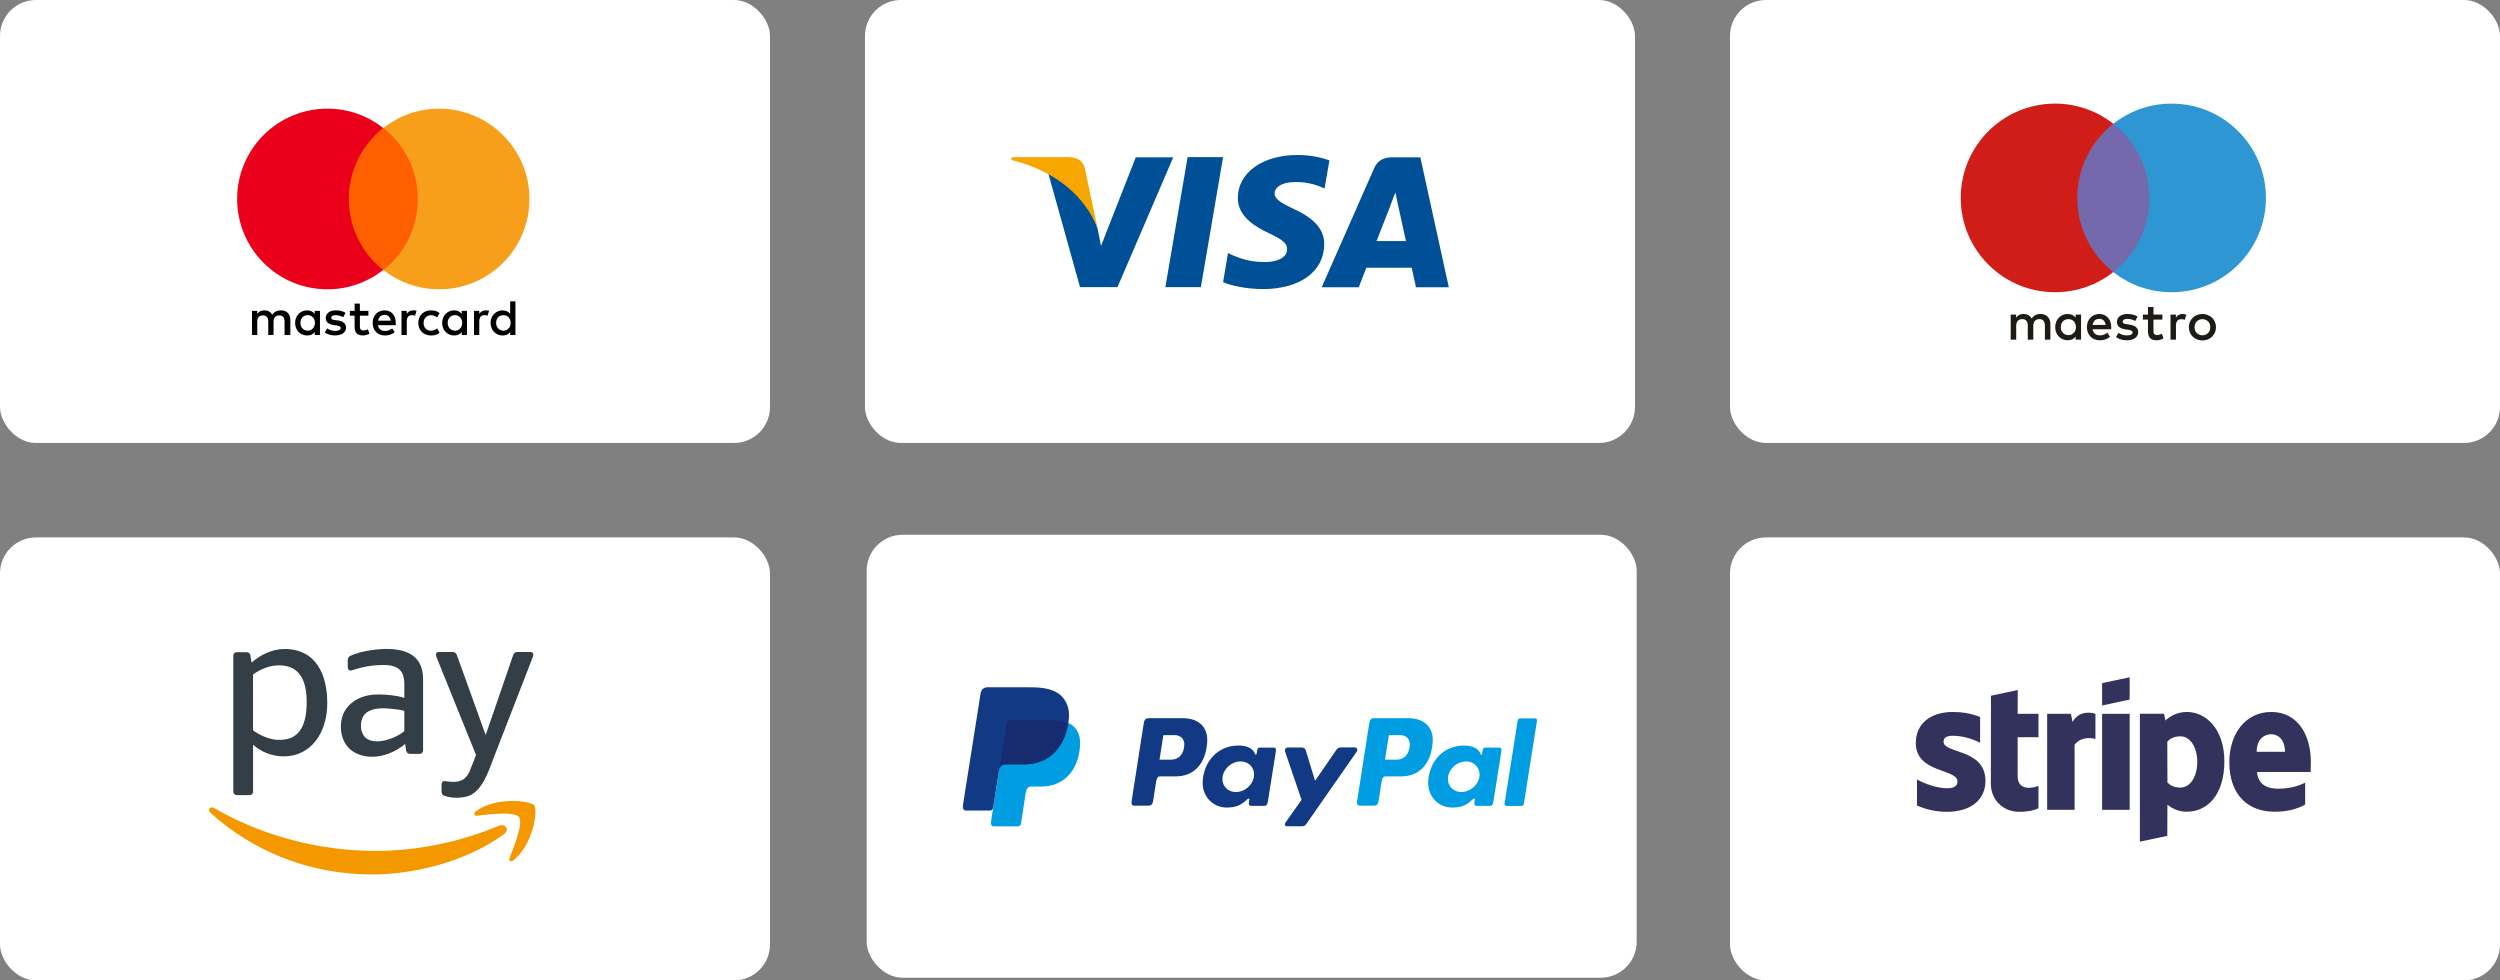 <?xml version="1.0" encoding="UTF-8"?>
<svg id="Livello_2" data-name="Livello 2" xmlns="http://www.w3.org/2000/svg" viewBox="0 0 1130.85 443.47">
  <rect x="0" y="0" width="1130.85" height="443.47" fill="#808080" stroke="none"/>
  <defs>
    <style>
      .cls-1 {
        fill: #113984;
      }

      .cls-1, .cls-2, .cls-3, .cls-4, .cls-5, .cls-6, .cls-7, .cls-8, .cls-9, .cls-10, .cls-11, .cls-12, .cls-13, .cls-14, .cls-15, .cls-16, .cls-17 {
        stroke-width: 0px;
      }

      .cls-1, .cls-4, .cls-6, .cls-8, .cls-10, .cls-14, .cls-16, .cls-17 {
        fill-rule: evenodd;
      }

      .cls-2 {
        fill: #f79e1b;
      }

      .cls-3 {
        fill: #000;
      }

      .cls-4 {
        fill: #009de2;
      }

      .cls-5 {
        fill: #7369ac;
      }

      .cls-6 {
        fill: #005098;
      }

      .cls-7 {
        fill: #ff5f00;
      }

      .cls-8 {
        fill: #f7a600;
      }

      .cls-9 {
        fill: #d01d17;
      }

      .cls-10 {
        fill: #f49800;
      }

      .cls-11 {
        fill: #eb001b;
      }

      .cls-12 {
        fill: #2d96d3;
      }

      .cls-13 {
        fill: #1e1a16;
      }

      .cls-14 {
        fill: #32325d;
      }

      .cls-15 {
        fill: #fff;
      }

      .cls-16 {
        fill: #172c70;
      }

      .cls-17 {
        fill: #333e47;
      }
    </style>
  </defs>
  <g id="Payment_Methods" data-name="Payment Methods">
    <rect class="cls-15" x="782.55" y="243.1" width="348.3" height="200.37" rx="16.26" ry="16.26"/>
    <path id="path18" class="cls-14" d="M1045.29,344.78c0-12.71-6.16-22.73-17.92-22.73s-18.96,10.03-18.96,22.64c0,14.94,8.44,22.49,20.55,22.49,5.91,0,10.37-1.34,13.75-3.23v-9.93c-3.38,1.69-7.25,2.73-12.16,2.73s-9.08-1.69-9.63-7.55h24.27c0-.65.1-3.23.1-4.42ZM1020.77,340.06c0-5.61,3.43-7.94,6.55-7.94s6.25,2.33,6.25,7.94h-12.81Z"/>
    <path id="path20" class="cls-14" d="M989.25,322.05c-4.86,0-7.99,2.28-9.73,3.87l-.65-3.08h-10.92v57.88l12.41-2.63.05-14.05c1.79,1.29,4.42,3.13,8.79,3.13,8.89,0,16.98-7.15,16.98-22.88-.05-14.4-8.24-22.24-16.93-22.24h0ZM986.27,356.25c-2.93,0-4.67-1.04-5.86-2.33l-.05-18.42c1.29-1.44,3.08-2.43,5.91-2.43,4.52,0,7.64,5.06,7.64,11.57s-3.08,11.62-7.64,11.62Z"/>
    <path id="polygon22" class="cls-14" d="M963.33,306.36l-12.46,2.63v10.13l12.46-2.68v-10.08Z"/>
    <path id="rect24" class="cls-14" d="M950.87,322.89h12.46v43.43h-12.46v-43.43Z"/>
    <path id="path26" class="cls-14" d="M937.52,326.56l-.79-3.67h-10.72v43.43h12.41v-29.44c2.93-3.82,7.89-3.13,9.43-2.58v-11.42c-1.59-.6-7.4-1.69-10.32,3.67h0Z"/>
    <path id="path28" class="cls-14" d="M912.7,312.12l-12.11,2.58-.05,39.76c0,7.35,5.51,12.76,12.86,12.76,4.07,0,7.05-.74,8.69-1.64v-10.08c-1.59.65-9.43,2.93-9.43-4.42v-17.62h9.43v-10.57h-9.43l.05-10.77Z"/>
    <path id="path30" class="cls-14" d="M879.15,335.5c0-1.94,1.59-2.68,4.22-2.68,3.77,0,8.54,1.14,12.31,3.18v-11.67c-4.12-1.64-8.19-2.28-12.31-2.28-10.08,0-16.78,5.26-16.78,14.05,0,13.7,18.86,11.52,18.86,17.42,0,2.28-1.99,3.03-4.77,3.03-4.12,0-9.38-1.69-13.55-3.97v11.81c4.62,1.99,9.28,2.83,13.55,2.83,10.32,0,17.42-5.11,17.42-14-.05-14.79-18.96-12.16-18.96-17.72h0Z"/>
    <rect class="cls-15" x="0" y="243.1" width="348.3" height="200.37" rx="16.26" ry="16.26"/>
    <g>
      <path class="cls-10" d="M228.04,377.27c-16.17,11.93-39.61,18.28-59.8,18.28-28.29,0-53.77-10.46-73.04-27.86-1.51-1.37-.16-3.23,1.66-2.18,20.8,12.1,46.52,19.39,73.09,19.39,17.92,0,37.62-3.72,55.75-11.41,2.73-1.16,5.03,1.8,2.35,3.78h0Z"/>
      <path class="cls-10" d="M234.76,369.59c-2.07-2.65-13.67-1.25-18.88-.63-1.58.19-1.82-1.19-.4-2.19,9.26-6.5,24.42-4.62,26.18-2.45,1.78,2.19-.47,17.4-9.14,24.66-1.34,1.11-2.61.52-2.01-.95,1.95-4.87,6.32-15.79,4.25-18.44h0Z"/>
    </g>
    <g>
      <path class="cls-17" d="M199.74,358.07v-3.25c0-.92.45-1.56,1.42-1.5,1.8.26,4.35.51,6.15.14,2.36-.49,4.05-2.16,5.05-4.46,1.41-3.23,2.34-5.83,2.94-7.54l-17.92-44.39c-.3-.75-.39-2.15,1.11-2.15h6.26c1.2,0,1.68.76,1.95,1.5l12.99,36.06,12.4-36.06c.25-.74.76-1.5,1.95-1.5h5.91c1.49,0,1.41,1.4,1.11,2.15l-17.77,45.77c-2.3,6.09-5.36,15.8-12.27,17.48-3.46.9-7.83.58-10.39-.5-.65-.32-.9-1.19-.9-1.76h0Z"/>
      <path class="cls-17" d="M191.38,339.51c0,.83-.68,1.5-1.51,1.5h-4.42c-.95,0-1.61-.69-1.73-1.5l-.44-3.01c-2.03,1.72-4.52,3.23-7.22,4.28-5.19,2.02-11.18,2.35-16.26-.77-3.67-2.26-5.62-6.66-5.62-11.2,0-3.52,1.08-7,3.49-9.53,3.21-3.46,7.85-5.15,13.46-5.15,3.39,0,8.24.4,11.76,1.55v-6.05c0-6.15-2.59-8.82-9.42-8.82-5.22,0-9.21.79-14.77,2.52-.89.03-1.41-.65-1.41-1.47v-3.45c0-.83.71-1.63,1.47-1.87,3.97-1.73,9.59-2.81,15.57-3.01,7.79,0,17.05,1.76,17.05,13.74v32.24h0ZM182.89,330.67v-9.13c-2.96-.81-7.87-1.15-9.77-1.15-3,0-6.28.71-8,2.56-1.28,1.35-1.86,3.3-1.86,5.18,0,2.43.84,4.87,2.8,6.07,2.28,1.55,5.82,1.36,9.14.42,3.19-.91,6.19-2.51,7.68-3.94h0Z"/>
      <path class="cls-17" d="M126.25,300.95c9.8,0,12.47,7.71,12.47,16.53.05,5.95-1.04,11.25-4.12,14.29-2.31,2.27-4.88,2.89-8.76,2.89-3.45,0-7.99-1.8-11.38-4.3v-25.23c3.53-2.71,8.03-4.18,11.79-4.18h0ZM112.96,359.66h-5.92c-.83,0-1.5-.68-1.5-1.5v-61.65c0-.83.68-1.5,1.5-1.5h4.53c.95,0,1.6.69,1.72,1.5l.48,3.23c4.24-3.77,9.7-6.18,14.91-6.18,14.57,0,19.36,12.01,19.36,24.49,0,13.36-7.33,24.09-19.72,24.09-5.22,0-10.1-1.93-13.85-5.27v21.29c0,.83-.68,1.5-1.5,1.5h0Z"/>
    </g>
    <rect class="cls-15" x="782.55" width="348.3" height="200.37" rx="16.26" ry="16.26"/>
    <rect class="cls-5" x="937.27" y="56" width="37.32" height="67.07"/>
    <path class="cls-9" d="M939.64,89.53c0-13.6,6.37-25.73,16.3-33.54-7.26-5.71-16.42-9.12-26.36-9.12-23.56,0-42.66,19.1-42.66,42.66s19.1,42.66,42.66,42.66c9.94,0,19.11-3.41,26.36-9.12-9.93-7.81-16.3-19.93-16.3-33.54"/>
    <path class="cls-12" d="M1024.96,89.53c0,23.56-19.1,42.66-42.66,42.66-9.95,0-19.11-3.41-26.36-9.12,9.92-7.81,16.29-19.93,16.29-33.54s-6.37-25.73-16.29-33.54c7.25-5.71,16.41-9.12,26.36-9.12,23.56,0,42.66,19.1,42.66,42.66"/>
    <path class="cls-13" d="M987.23,142.03c.49,0,1.21.1,1.76.31l-.76,2.32c-.51-.22-1.04-.28-1.54-.28-1.61,0-2.42,1.04-2.42,2.91v6.35h-2.46v-11.33h2.44v1.37c.64-.99,1.57-1.66,2.99-1.66M978.12,144.56h-4.03v5.12c0,1.13.4,1.89,1.64,1.89.63,0,1.44-.2,2.18-.63l.71,2.11c-.78.54-2.01.88-3.08.88-2.92,0-3.93-1.57-3.93-4.2v-5.17h-2.3v-2.25h2.3v-3.43h2.49v3.43h4.03v2.25ZM946.58,146.98c.26-1.64,1.25-2.75,3.02-2.75,1.59,0,2.61.99,2.87,2.75h-5.88ZM955.01,147.98c-.02-3.53-2.2-5.95-5.38-5.95s-5.64,2.42-5.64,5.95,2.42,5.94,5.81,5.94c1.7,0,3.26-.42,4.64-1.59l-1.21-1.82c-.95.76-2.16,1.19-3.29,1.19-1.59,0-3.04-.74-3.39-2.77h8.4c.02-.31.05-.62.05-.95M965.85,145.2c-.68-.43-2.09-.97-3.53-.97-1.35,0-2.16.5-2.16,1.33,0,.75.86.97,1.92,1.11l1.16.17c2.47.35,3.96,1.4,3.96,3.39,0,2.16-1.89,3.7-5.16,3.7-1.85,0-3.55-.48-4.9-1.47l1.16-1.92c.83.64,2.06,1.19,3.77,1.19s2.58-.5,2.58-1.37c0-.64-.64-1-2-1.19l-1.16-.17c-2.54-.35-3.92-1.49-3.92-3.34,0-2.25,1.86-3.63,4.72-3.63,1.8,0,3.44.4,4.62,1.19l-1.06,1.99ZM996.24,144.37c-.51,0-.98.09-1.41.26-.43.18-.81.43-1.13.75-.31.32-.56.7-.75,1.15-.18.44-.27.94-.27,1.48s.1,1.03.27,1.48c.18.45.43.83.75,1.16.32.32.7.57,1.13.75.43.18.9.27,1.41.27s.98-.09,1.41-.27c.43-.18.81-.43,1.13-.75.33-.32.58-.71.76-1.16.18-.44.28-.93.28-1.48s-.1-1.03-.28-1.48c-.18-.45-.43-.83-.76-1.15-.31-.32-.7-.57-1.13-.75-.43-.17-.91-.26-1.41-.26M996.24,142.03c.88,0,1.69.15,2.44.46.75.3,1.4.72,1.94,1.25.55.53.98,1.17,1.29,1.89.31.73.46,1.52.46,2.38s-.15,1.65-.46,2.38c-.31.72-.74,1.36-1.29,1.89-.54.54-1.19.95-1.94,1.26-.75.3-1.56.46-2.44.46s-1.7-.15-2.44-.46c-.75-.31-1.39-.72-1.94-1.26-.54-.53-.97-1.17-1.28-1.89-.31-.73-.46-1.52-.46-2.38s.15-1.65.46-2.38c.31-.72.74-1.36,1.28-1.89.55-.53,1.19-.95,1.94-1.25.74-.31,1.56-.46,2.44-.46M932.18,147.98c0-2,1.3-3.63,3.43-3.63s3.41,1.57,3.41,3.63-1.37,3.62-3.41,3.62-3.43-1.63-3.43-3.62M941.35,147.98v-5.67h-2.46v1.37c-.79-1.02-1.97-1.66-3.58-1.66-3.18,0-5.66,2.49-5.66,5.95s2.48,5.95,5.66,5.95c1.61,0,2.79-.65,3.58-1.66v1.37h2.46v-5.66ZM927.47,153.64v-7.11c0-2.68-1.7-4.48-4.45-4.5-1.45-.02-2.94.43-3.98,2.01-.79-1.25-2.02-2.01-3.75-2.01-1.21,0-2.39.36-3.32,1.68v-1.4h-2.46v11.33h2.5v-6.28c0-1.97,1.08-3.02,2.76-3.02s2.47,1.07,2.47,2.99v6.31h2.49v-6.28c0-1.97,1.14-3.02,2.77-3.02s2.49,1.07,2.49,2.99v6.31h2.49Z"/>
    <rect class="cls-15" x="391.26" width="348.3" height="200.37" rx="16.26" ry="16.26"/>
    <polygon class="cls-6" points="527.14 129.87 537.2 71.08 553.25 71.08 543.2 129.87 527.14 129.87 527.14 129.87"/>
    <path class="cls-6" d="M601.34,72.54c-3.16-1.14-8.19-2.43-14.35-2.43-15.89,0-27,7.95-27.08,19.38-.08,8.43,7.95,13.14,14.03,15.97,6.24,2.92,8.35,4.7,8.27,7.3,0,3.97-4.95,5.76-9.57,5.76-6.41,0-9.81-.89-15.08-3.08l-2.11-.97-2.19,13.14c3.73,1.7,10.62,3.08,17.84,3.16,16.87,0,27.73-7.87,27.9-20.11.08-6.65-4.22-11.76-13.46-15.97-5.6-2.68-9-4.46-9-7.22,0-2.51,2.92-5.11,9.16-5.11,5.27-.08,9.08,1.05,12,2.27l1.46.65,2.19-12.73h0Z"/>
    <path class="cls-6" d="M642.45,71.16h-12.41c-3.81,0-6.73,1.05-8.43,4.87l-23.76,53.92h16.79s2.76-7.3,3.41-8.84h20.52c.49,2.03,1.95,8.84,1.95,8.84h14.84l-12.89-58.79h0ZM622.67,109.03c1.3-3.32,6.41-16.38,6.41-16.38-.16.16,1.3-3.41,2.11-5.59l1.05,5.03s3.08,14.03,3.73,16.95h-13.3Z"/>
    <path class="cls-6" d="M513.76,71.16l-15.73,40.06-1.62-8.11c-2.92-9.41-12.08-19.54-22.22-24.65l14.35,51.41h16.95l25.22-58.71h-16.95Z"/>
    <path class="cls-8" d="M483.52,71.08h-25.87l-.16,1.3c20.03,4.87,33.41,16.62,38.92,30.73l-5.68-27c-.97-3.73-3.73-4.87-7.22-5.03h0Z"/>
    <rect class="cls-15" width="348.3" height="200.37" rx="16.26" ry="16.26"/>
    <path class="cls-3" d="M131.34,151.51v-6.81c0-2.61-1.59-4.31-4.31-4.31-1.36,0-2.84.45-3.86,1.93-.79-1.25-1.93-1.93-3.63-1.93-1.14,0-2.27.34-3.18,1.59v-1.36h-2.38v10.9h2.38v-6.02c0-1.93,1.02-2.84,2.61-2.84s2.38,1.02,2.38,2.84v6.02h2.38v-6.02c0-1.93,1.14-2.84,2.61-2.84,1.59,0,2.38,1.02,2.38,2.84v6.02h2.61ZM166.64,140.62h-3.86v-3.29h-2.38v3.29h-2.16v2.16h2.16v4.99c0,2.5,1.02,3.97,3.75,3.97,1.02,0,2.16-.34,2.95-.79l-.68-2.04c-.68.45-1.48.57-2.04.57-1.14,0-1.59-.68-1.59-1.82v-4.88h3.86v-2.16h0ZM186.84,140.39c-1.36,0-2.27.68-2.84,1.59v-1.36h-2.38v10.9h2.38v-6.13c0-1.82.79-2.84,2.27-2.84.45,0,1.02.11,1.48.23l.68-2.27c-.45-.11-1.14-.11-1.59-.11h0ZM156.31,141.52c-1.14-.79-2.72-1.14-4.43-1.14-2.72,0-4.54,1.36-4.54,3.52,0,1.82,1.36,2.84,3.75,3.18l1.14.11c1.25.23,1.93.57,1.93,1.14,0,.79-.91,1.36-2.5,1.36s-2.84-.57-3.63-1.14l-1.14,1.82c1.25.91,2.95,1.36,4.65,1.36,3.18,0,4.99-1.48,4.99-3.52,0-1.93-1.48-2.95-3.75-3.29l-1.14-.11c-1.02-.11-1.82-.34-1.82-1.02,0-.79.79-1.25,2.04-1.25,1.36,0,2.72.57,3.41.91l1.02-1.93h0ZM219.64,140.39c-1.36,0-2.27.68-2.84,1.59v-1.36h-2.38v10.9h2.38v-6.13c0-1.82.79-2.84,2.27-2.84.45,0,1.02.11,1.48.23l.68-2.27c-.45-.11-1.14-.11-1.59-.11h0ZM189.22,146.07c0,3.29,2.27,5.68,5.79,5.68,1.59,0,2.72-.34,3.86-1.25l-1.14-1.93c-.91.68-1.82,1.02-2.84,1.02-1.93,0-3.29-1.36-3.29-3.52,0-2.04,1.36-3.41,3.29-3.52,1.02,0,1.93.34,2.84,1.02l1.14-1.93c-1.14-.91-2.27-1.25-3.86-1.25-3.52,0-5.79,2.38-5.79,5.68h0ZM211.24,146.07v-5.45h-2.38v1.36c-.79-1.02-1.93-1.59-3.41-1.59-3.06,0-5.45,2.38-5.45,5.68s2.38,5.68,5.45,5.68c1.59,0,2.72-.57,3.41-1.59v1.36h2.38v-5.45ZM202.5,146.07c0-1.93,1.25-3.52,3.29-3.52,1.93,0,3.29,1.48,3.29,3.52,0,1.93-1.36,3.52-3.29,3.52-2.04-.11-3.29-1.59-3.29-3.52h0ZM174.01,140.39c-3.18,0-5.45,2.27-5.45,5.68s2.27,5.68,5.56,5.68c1.59,0,3.18-.45,4.43-1.48l-1.14-1.7c-.91.68-2.04,1.14-3.18,1.14-1.48,0-2.95-.68-3.29-2.61h8.06v-.91c.11-3.52-1.93-5.79-4.99-5.79h0ZM174.01,142.43c1.48,0,2.5.91,2.72,2.61h-5.68c.23-1.48,1.25-2.61,2.95-2.61h0ZM233.15,146.07v-9.76h-2.38v5.68c-.79-1.02-1.93-1.59-3.41-1.59-3.06,0-5.45,2.38-5.45,5.68s2.38,5.68,5.45,5.68c1.59,0,2.72-.57,3.41-1.59v1.36h2.38v-5.45ZM224.41,146.07c0-1.93,1.25-3.52,3.29-3.52,1.93,0,3.29,1.48,3.29,3.52,0,1.93-1.36,3.52-3.29,3.52-2.04-.11-3.29-1.59-3.29-3.52h0ZM144.73,146.07v-5.45h-2.38v1.36c-.79-1.02-1.93-1.59-3.41-1.59-3.06,0-5.45,2.38-5.45,5.68s2.38,5.68,5.45,5.68c1.59,0,2.72-.57,3.41-1.59v1.36h2.38v-5.45ZM135.88,146.07c0-1.93,1.25-3.52,3.29-3.52,1.93,0,3.29,1.48,3.29,3.52,0,1.93-1.36,3.52-3.29,3.52-2.04-.11-3.29-1.59-3.29-3.52Z"/>
    <rect class="cls-7" x="155.51" y="57.87" width="35.75" height="64.24"/>
    <path class="cls-11" d="M157.78,90c0-13.05,6.13-24.63,15.55-32.12-6.92-5.45-15.66-8.74-25.2-8.74-22.59,0-40.86,18.27-40.86,40.86s18.27,40.86,40.86,40.86c9.53,0,18.27-3.29,25.2-8.74-9.42-7.38-15.55-19.07-15.55-32.12Z"/>
    <path class="cls-2" d="M239.5,90c0,22.59-18.27,40.86-40.86,40.86-9.53,0-18.27-3.29-25.2-8.74,9.53-7.49,15.55-19.07,15.55-32.12s-6.13-24.63-15.55-32.12c6.92-5.45,15.66-8.74,25.2-8.74,22.59,0,40.86,18.39,40.86,40.86Z"/>
    <rect class="cls-15" x="392.03" y="241.89" width="348.3" height="200.37" rx="16.26" ry="16.26"/>
    <path class="cls-4" d="M458.22,325.68h17.75c9.53,0,13.12,4.82,12.56,11.92-.91,11.7-7.99,18.17-17.37,18.17h-4.74c-1.29,0-2.15.85-2.5,3.16l-2.03,13.41c-.13.87-.59,1.38-1.28,1.45h-11.13c-1.05,0-1.42-.8-1.15-2.54l6.8-43.03c.27-1.72,1.22-2.55,3.09-2.55Z"/>
    <path class="cls-1" d="M535.27,324.88c5.99,0,11.51,3.25,10.76,11.34-.9,9.6-6.07,14.94-14.21,14.97h-7.1c-1.02,0-1.52.83-1.78,2.54l-1.37,8.74c-.21,1.32-.88,1.97-1.88,1.97h-6.61c-1.05,0-1.42-.67-1.19-2.18l5.46-35.02c.27-1.72.93-2.36,2.1-2.36h15.82ZM524.5,343.63h5.38c3.37-.13,5.6-2.46,5.83-6.66.14-2.6-1.62-4.46-4.41-4.44l-5.07.02-1.74,11.08h0ZM563.99,361.76c.6-.55,1.22-.83,1.13-.16l-.21,1.62c-.11.85.23,1.3,1.01,1.3h5.87c.99,0,1.47-.4,1.71-1.93l3.62-22.71c.18-1.14-.09-1.7-.96-1.7h-6.46c-.58,0-.86.33-1.02,1.22l-.24,1.4c-.12.73-.46.86-.77.12-1.1-2.59-3.89-3.76-7.81-3.68-9.06.19-15.17,7.06-15.82,15.88-.51,6.82,4.38,12.17,10.82,12.17,4.67,0,6.76-1.39,9.11-3.53h0ZM559.08,358.27c-3.9,0-6.62-3.11-6.05-6.92.57-3.81,4.21-6.92,8.11-6.92s6.62,3.11,6.05,6.92c-.57,3.81-4.21,6.92-8.11,6.92h0ZM588.63,338.11h-5.93c-1.23,0-1.73.9-1.34,2.04l7.39,21.65-7.29,10.3c-.61.86-.14,1.65.72,1.65h6.69c1,0,1.49-.25,1.99-.98l22.74-32.62c.7-1,.37-2.06-.78-2.06h-6.33c-1.09,0-1.52.42-2.15,1.33l-9.48,13.76-4.22-13.78c-.26-.85-.88-1.29-2.02-1.29Z"/>
    <path class="cls-4" d="M637.27,324.88c5.99,0,11.51,3.25,10.76,11.34-.9,9.6-6.07,14.94-14.21,14.97h-7.1c-1.02,0-1.52.83-1.78,2.54l-1.37,8.74c-.21,1.32-.88,1.97-1.88,1.97h-6.61c-1.05,0-1.42-.67-1.19-2.18l5.46-35.02c.27-1.72.93-2.36,2.1-2.36h15.82ZM626.5,343.63h5.38c3.37-.13,5.6-2.46,5.83-6.66.14-2.6-1.62-4.46-4.41-4.44l-5.07.02-1.74,11.08h0ZM666,361.76c.6-.55,1.22-.83,1.13-.16l-.21,1.62c-.11.85.23,1.3,1.01,1.3h5.87c.99,0,1.47-.4,1.71-1.93l3.62-22.71c.18-1.14-.09-1.7-.96-1.7h-6.46c-.58,0-.86.33-1.02,1.22l-.24,1.4c-.12.73-.46.86-.77.12-1.1-2.59-3.89-3.76-7.81-3.68-9.06.19-15.17,7.06-15.82,15.88-.51,6.82,4.38,12.17,10.82,12.17,4.67,0,6.76-1.39,9.11-3.53h0ZM661.08,358.27c-3.9,0-6.62-3.11-6.05-6.92.57-3.81,4.21-6.92,8.11-6.92s6.62,3.11,6.05,6.92c-.57,3.81-4.21,6.92-8.11,6.92h0ZM688.17,364.56h-6.78c-.54,0-.91-.42-.83-.94l5.96-37.73c.08-.52.59-.94,1.13-.94h6.78c.54,0,.91.42.83.94l-5.96,37.73c-.08.52-.59.94-1.13.94Z"/>
    <path class="cls-1" d="M447.12,310.87h17.77c5,0,10.94.16,14.91,3.66,2.65,2.34,4.04,6.07,3.72,10.07-1.09,13.57-9.2,21.16-20.09,21.16h-8.76c-1.49,0-2.48.99-2.9,3.66l-2.45,15.55c-.16,1.01-.6,1.6-1.39,1.68h-10.94c-1.21,0-1.65-.93-1.33-2.94l7.88-49.9c.32-2,1.41-2.95,3.58-2.95Z"/>
    <path class="cls-16" d="M452.03,347.86l3.1-19.64c.27-1.72,1.22-2.55,3.09-2.55h17.75c2.94,0,5.31.46,7.17,1.3-1.78,12.07-9.59,18.78-19.82,18.78h-8.76c-1.15,0-2.02.59-2.53,2.1Z"/>
  </g>
</svg>